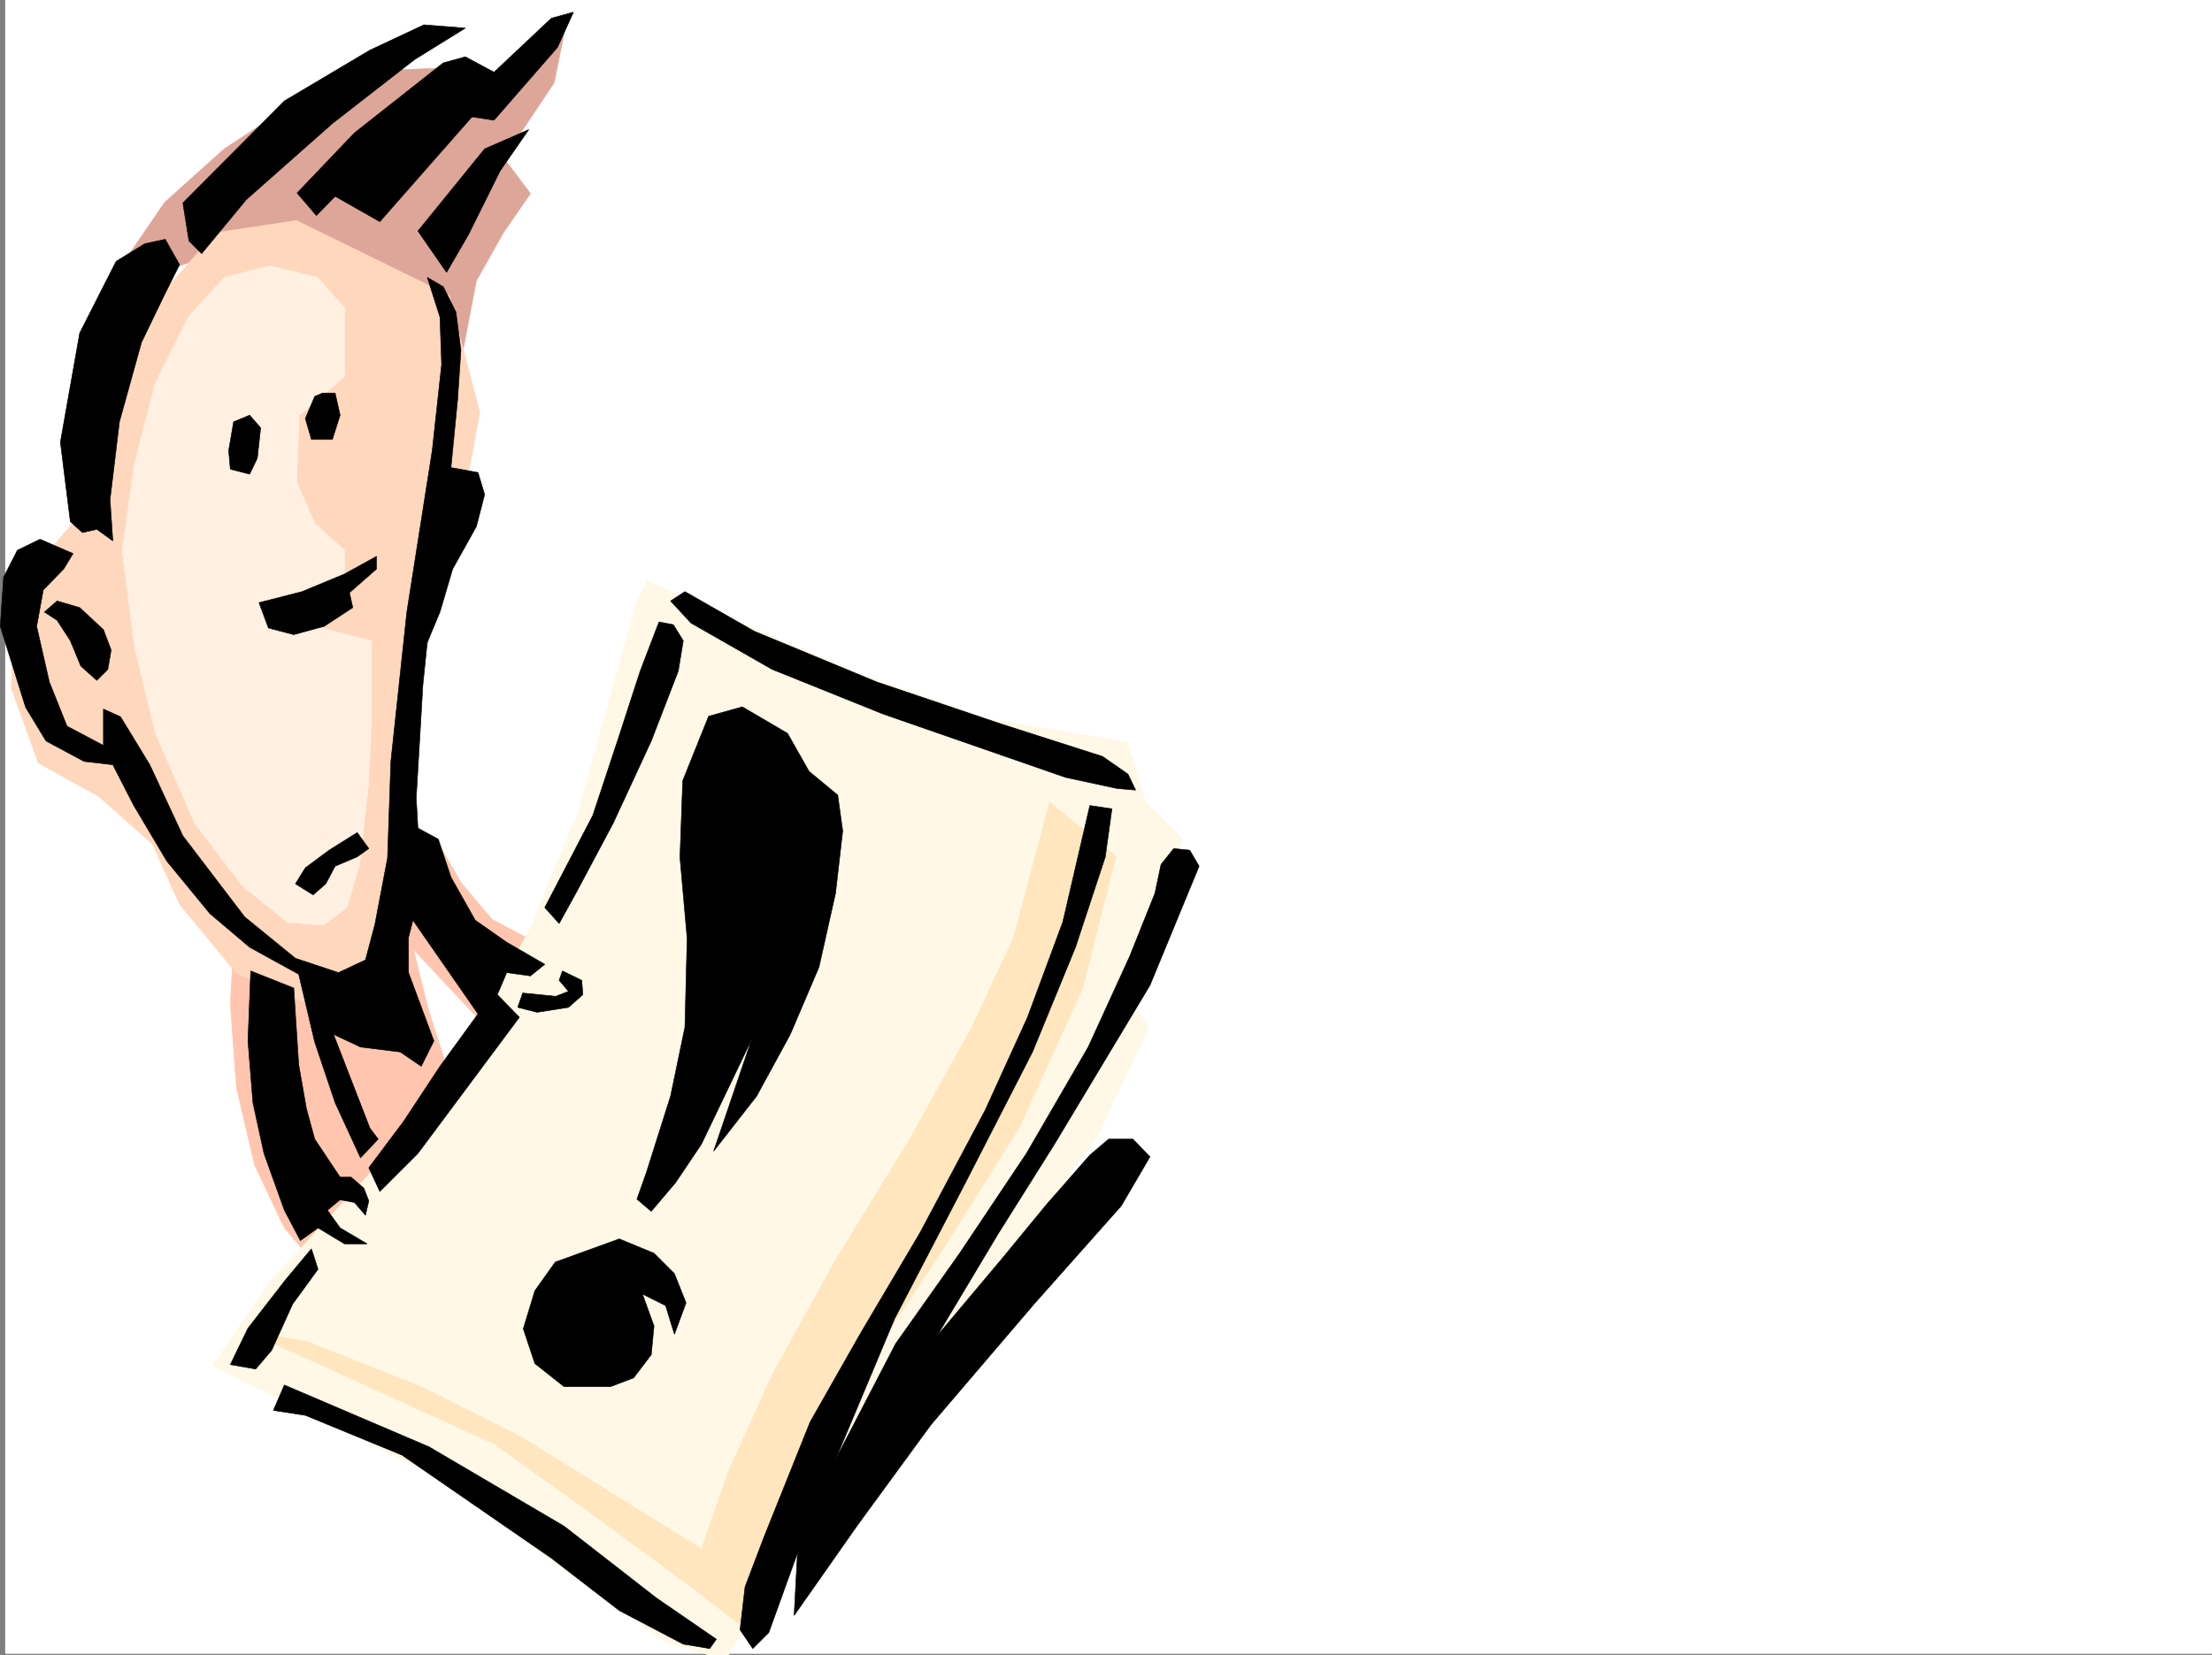 <svg xmlns="http://www.w3.org/2000/svg" width="3004.113" height="2248.25"><rect width="100%" height="100%" fill="#808080" stroke="none"/><defs><clipPath id="a"><path d="M0 0h2997v2244.137H0Zm0 0"/></clipPath><clipPath id="b"><path d="M281 786h1318v1460.09H281Zm0 0"/></clipPath></defs><path fill="#fff" d="M7.097 2246.297h2997.016V0H7.097Zm0 0"/><g clip-path="url(#a)" transform="translate(7.097 2.16)"><path fill="#fff" fill-rule="evenodd" stroke="#fff" stroke-linecap="square" stroke-linejoin="bevel" stroke-miterlimit="10" stroke-width=".743" d="M.742 2244.137h2995.531V-2.16H.743Zm0 0"/></g><path fill="#ffc5ae" fill-rule="evenodd" stroke="#ffc5ae" stroke-linecap="square" stroke-linejoin="bevel" stroke-miterlimit="10" stroke-width=".743" d="m317.277 1285.297-4.496 77.926 8.25 113.82 24.71 105.61 40.47 85.394 69.675 81.64 154.367-289.105-28.464-89.148-20.254-81.641 110.144 117.613 65.18-122.11-68.934-36.675-41.21-48.719-32.962-56.89-68.933-48.719-77.145 7.508zm0 0"/><path fill="#dea699" fill-rule="evenodd" stroke="#dea699" stroke-linecap="square" stroke-linejoin="bevel" stroke-miterlimit="10" stroke-width=".743" d="m125.492 486.875 28.465-110.105 69.675-101.895 80.938-72.648 106.39-69.637 105.61-36.715 89.93-3.754 73.43 20.215 48.679-41.172 40.469-40.469-16.461 81.64-40.47 60.685-28.464 41.21 36.715 48.68-36.715 53.176-36.715 65.18-20.254 105.609-32.96 126.566-154.329-215.714-155.11-49.422-118.394 36.675Zm0 0"/><path fill="#ffd7bd" fill-rule="evenodd" stroke="#ffd7bd" stroke-linecap="square" stroke-linejoin="bevel" stroke-miterlimit="10" stroke-width=".743" d="m292.566 316.086-85.434 97.36-73.43 138.57-24.71 146.82-48.68 56.93-40.469 53.175-4.496 125.825 36.715 101.855 81.64 44.965 73.43 65.14 36.715 81.641 77.184 93.645 106.39 44.925 85.434-24.71 32.219-85.395 12.707-179 15.758-175.285 44.964-163.281 32.961-179-41.21-158.786L402.71 299.625Zm0 0"/><path fill="#fff0e1" fill-rule="evenodd" stroke="#fff0e1" stroke-linecap="square" stroke-linejoin="bevel" stroke-miterlimit="10" stroke-width=".743" d="m255.851 429.945-44.965 89.852-28.465 110.105-16.5 117.614 16.5 130.32 28.465 118.355 53.215 122.07 65.18 85.395 61.426 49.461 48.718 3.715 32.219-24.71 16.461-56.93 3.754-32.18 8.25-73.43 4.496-85.394v-113.82L390.707 841.16l77.183-52.433v-41.211L427.421 710.8l-24.71-56.93 3.753-89.851 61.426-52.434V417.94l-36.715-41.171-65.18-15.758-61.425 15.758zm0 0"/><g clip-path="url(#b)" transform="translate(7.097 2.16)"><path fill="#fff8e6" fill-rule="evenodd" stroke="#fff8e6" stroke-linecap="square" stroke-linejoin="bevel" stroke-miterlimit="10" stroke-width=".743" d="m856.406 818.746-77.926 280.895-65.18 158.785-89.187 159.527-122.851 167.035-142.364 154.29-77.183 113.859 313.191 155.07 158.824 118.316 143.145 101.895 81.64 24.71 122.15-212 122.108-179.741 150.614-170.79 110.144-150.534 69.676-146.82-24.75-36.677 69.715-219.468-49.461-49.461-24.711-81.64-191.082-32.18-175.324-61.426L941.8 818.746l-69.676-32.18zm0 0"/></g><path fill="#ffe6bf" fill-rule="evenodd" stroke="#ffe6bf" stroke-linecap="square" stroke-linejoin="bevel" stroke-miterlimit="10" stroke-width=".743" d="m1425.449 1089.797-48.719 183.535-56.93 122.07-86.175 155.07-97.399 158.786-85.434 154.289-61.425 134.816-36.715 105.61-248.754-154.29-130.36-65.18-154.367-61.386-86.136-15.758 338.644 154.29 130.36 93.644 138.609 101.855 73.43 56.93 77.183-215.715 89.93-150.535 101.894-155.07 101.895-162.54 85.394-187.991 44.965-179zm0 0"/><path fill-rule="evenodd" stroke="#000" stroke-linecap="square" stroke-linejoin="bevel" stroke-miterlimit="10" stroke-width=".743" d="m841.023 1683.02-86.922 31.476-27.719 38.945-15.718 51.688 15.718 47.195 39.723 31.438h62.914l31.477-11.965 23.964-31.477 3.754-38.945-15.718-43.437 31.476 15.718 11.965 38.942 15.758-42.696-15.758-39.687-27.723-27.723zm36.715-89.852 32.96-104.121 19.473-93.645 3.008-120.586-9.734-110.105 3.754-104.125 35.191-87.621 45.707-12.746 61.426 35.972 29.246 51.688 38.945 32.18 6.762 48.718-9.734 84.614-22.485 100.37-38.98 91.376-45.707 83.91-58.418 74.875 51.691-152.02-68.191 142.286-35.227 52.433-32.965 38.942-19.468-16.461zM248.343 275.656l137.867-138.57 116.13-68.934 73.429-34.449 56.223 4.496-68.93 42.7-111.672 86.878L334.52 271.16l-60.684 73.39-17.242-17.245zm155.11-13.492 26.238 30.695 25.453-26.195 60.684 34.445 125.12-142.324 29.989 4.496 86.176-98.883 21.699-47.937-29.95 8.25-77.925 73.39-38.945-20.956-29.989 8.25-120.625 95.128zm164.105 51.691 90.633-111.628 59.941-26.2-38.945 56.149-42.734 86.137-29.954 51.69zm-343.183 11.223 19.472 34.445-21.7 43.442-29.991 62.168-29.95 107.879-12.746 105.61 3.754 56.144-21.738-15.715-19.473 4.496-16.5-14.977-13.492-107.875 26.239-148.308 49.46-97.36 38.946-23.968zm0 0"/><path fill-rule="evenodd" stroke="#000" stroke-linecap="square" stroke-linejoin="bevel" stroke-miterlimit="10" stroke-width=".743" d="m54.292 732.54 44.965 19.472-12.75 20.957-27.718 28.465-8.997 49.46 17.247 75.622 23.968 59.937 49.461 26.2V963.23l23.223 10.477 39.726 65.18 44.926 96.617 83.95 110.105 68.894 56.188 58.453 19.469 36.715-17.243 12.746-47.937 17.242-90.633 4.5-131.062 21.7-202.97 34.484-219.468 12.75-116.867-2.27-64.398-17.242-53.918 21.738 12.707 17.243 34.445 6.726 51.691-4.496 67.407-8.992 92.16 36.715 6.726 8.992 29.95-11.223 43.44-32.218 57.673-17.243 58.453-17.242 41.172-5.984 58.418-4.496 77.144-4.496 75.656 2.27 41.211L595.276 1140l17.207 51.691 32.96 58.414 42.735 29.95 51.692 29.953-19.473 15.758-32.219-4.5-12.746 29.953 29.95 30.691-137.825 185.024-51.73 51.687-14.977-32.215 47.195-62.914 49.461-74.914 51.692-71.164-88.407-127.309-5.984 23.227v47.934l34.45 92.863-17.204 34.45-28.504-19.474-53.922-6.726-36.714-17.242 49.425 127.347 11.258 14.977-23.969 25.453-34.484-74.875-27.723-82.422-21.738-92.12-66.668-36.677-53.957-45.707-58.414-71.164-44.965-75.656-28.465-55.406-38.984-4.496-51.688-27.723L34.82 961 .37 850.895l4.497-66.665 18.73-36.714Zm0 0"/><path fill-rule="evenodd" stroke="#000" stroke-linecap="square" stroke-linejoin="bevel" stroke-miterlimit="10" stroke-width=".743" d="m77.515 816.406 30.735 8.996 32.218 29.989 10.477 27.683-4.496 26.235-14.973 14.976-21.742-19.472-14.23-34.446-17.989-27.722-17.203-11.223Zm274.25 2.27 58.414-14.977 57.711-23.969 43.442-23.964v17.203l-36.715 32.219 4.496 20.214-38.946 25.493-41.21 11.222-34.446-8.992zm-34.488-245.664-6.723 38.941 2.227 25.457 26.234 6.723 10.48-21.7 4.497-41.21-14.977-17.203zm110.144-34.489-12.746 29.993 8.25 28.464h28.465l10.52-32.96-6.766-29.993h-17.242zm57.711 592.485-38.238 23.969-32.219 23.964-13.488 21.743 24.008 14.976 17.203-14.976 12.746-23.97 29.988-12.745 15.72-11.223zM340.503 1319l-3.753 95.129 6.765 83.91 14.973 68.895 27.722 77.144 21.739 41.211 23.968-17.242 35.973 21.738h30.735l-36.715-21.738-17.246-23.969 17.246-14.234 19.468 3.754 14.977 17.242 4.496-19.508-6.723-17.207-17.246-14.973H461.91l-34.489-51.691-11.222-41.211-10.516-59.902-4.496-68.934-2.23-35.187zm82.422 377.512-34.445 41.21-51.73 66.665-23.97 49.422 34.49 5.984 21.698-25.457 28.504-62.91 34.446-47.195zm316.945-463.649 65.18-125.082 34.485-104.125 29.953-92.117 25.492-66.668 19.473 3.754 13.488 21.742-6.766 41.172-36.715 95.129-51.687 111.594-49.461 92.898-23.969 43.442zM930.171 803.7l94.426 53.921 166.332 68.895 166.328 56.183 140.098 44.926 34.484 23.969 10.48 21.742-25.491-2.23-69.676-15.016-247.973-86.137-150.613-60.644-110.145-62.91-27.722-29.993zm549.942 290.593-36.676 158.043-47.977 129.574-57.671 126.606-88.446 166.293-80.156 135.562-68.934 121.324-62.168 155.07-26.234 68.895-6.766 58.418 17.243 25.453 21.742-21.699 38.941-107.879-4.496 84.652 86.176-122.851 99.668-136.305 140.094-164.023 118.394-133.332 38.945-66.664-23.226-23.97h-32.961l-25.492 21.74-58.418 66.628-62.207 75.656-86.918 103.383 82.422-137.828 77.183-122.852 129.617-215.714 66.704-161.758-12.747-21.739-21.738-2.23-17.246 21.7-8.21 38.945-34.485 86.136-56.188 122.852-83.906 144.555-90.676 135.558-86.918 122.852-81.64 157.3 80.156-191.003 96.652-185.766 90.676-176.77 58.414-142.285 40.469-122.851 8.992-65.18zM386.21 1881.531l196.32 83.871 183.575 107.875 125.121 97.36 81.64 56.187-8.952 12.707-35.973-5.984-86.918-45.668-92.16-71.16-203.047-140.059-131.14-53.957-43.442-6.726zm323.672-532.543 44.965 4.457 17.242-6.722-12.746-14.977L763.84 1319l26.235 12.746 1.488 19.473-19.473 17.242-42.699 6.727-26.234-6.727zm0 0"/></svg>
